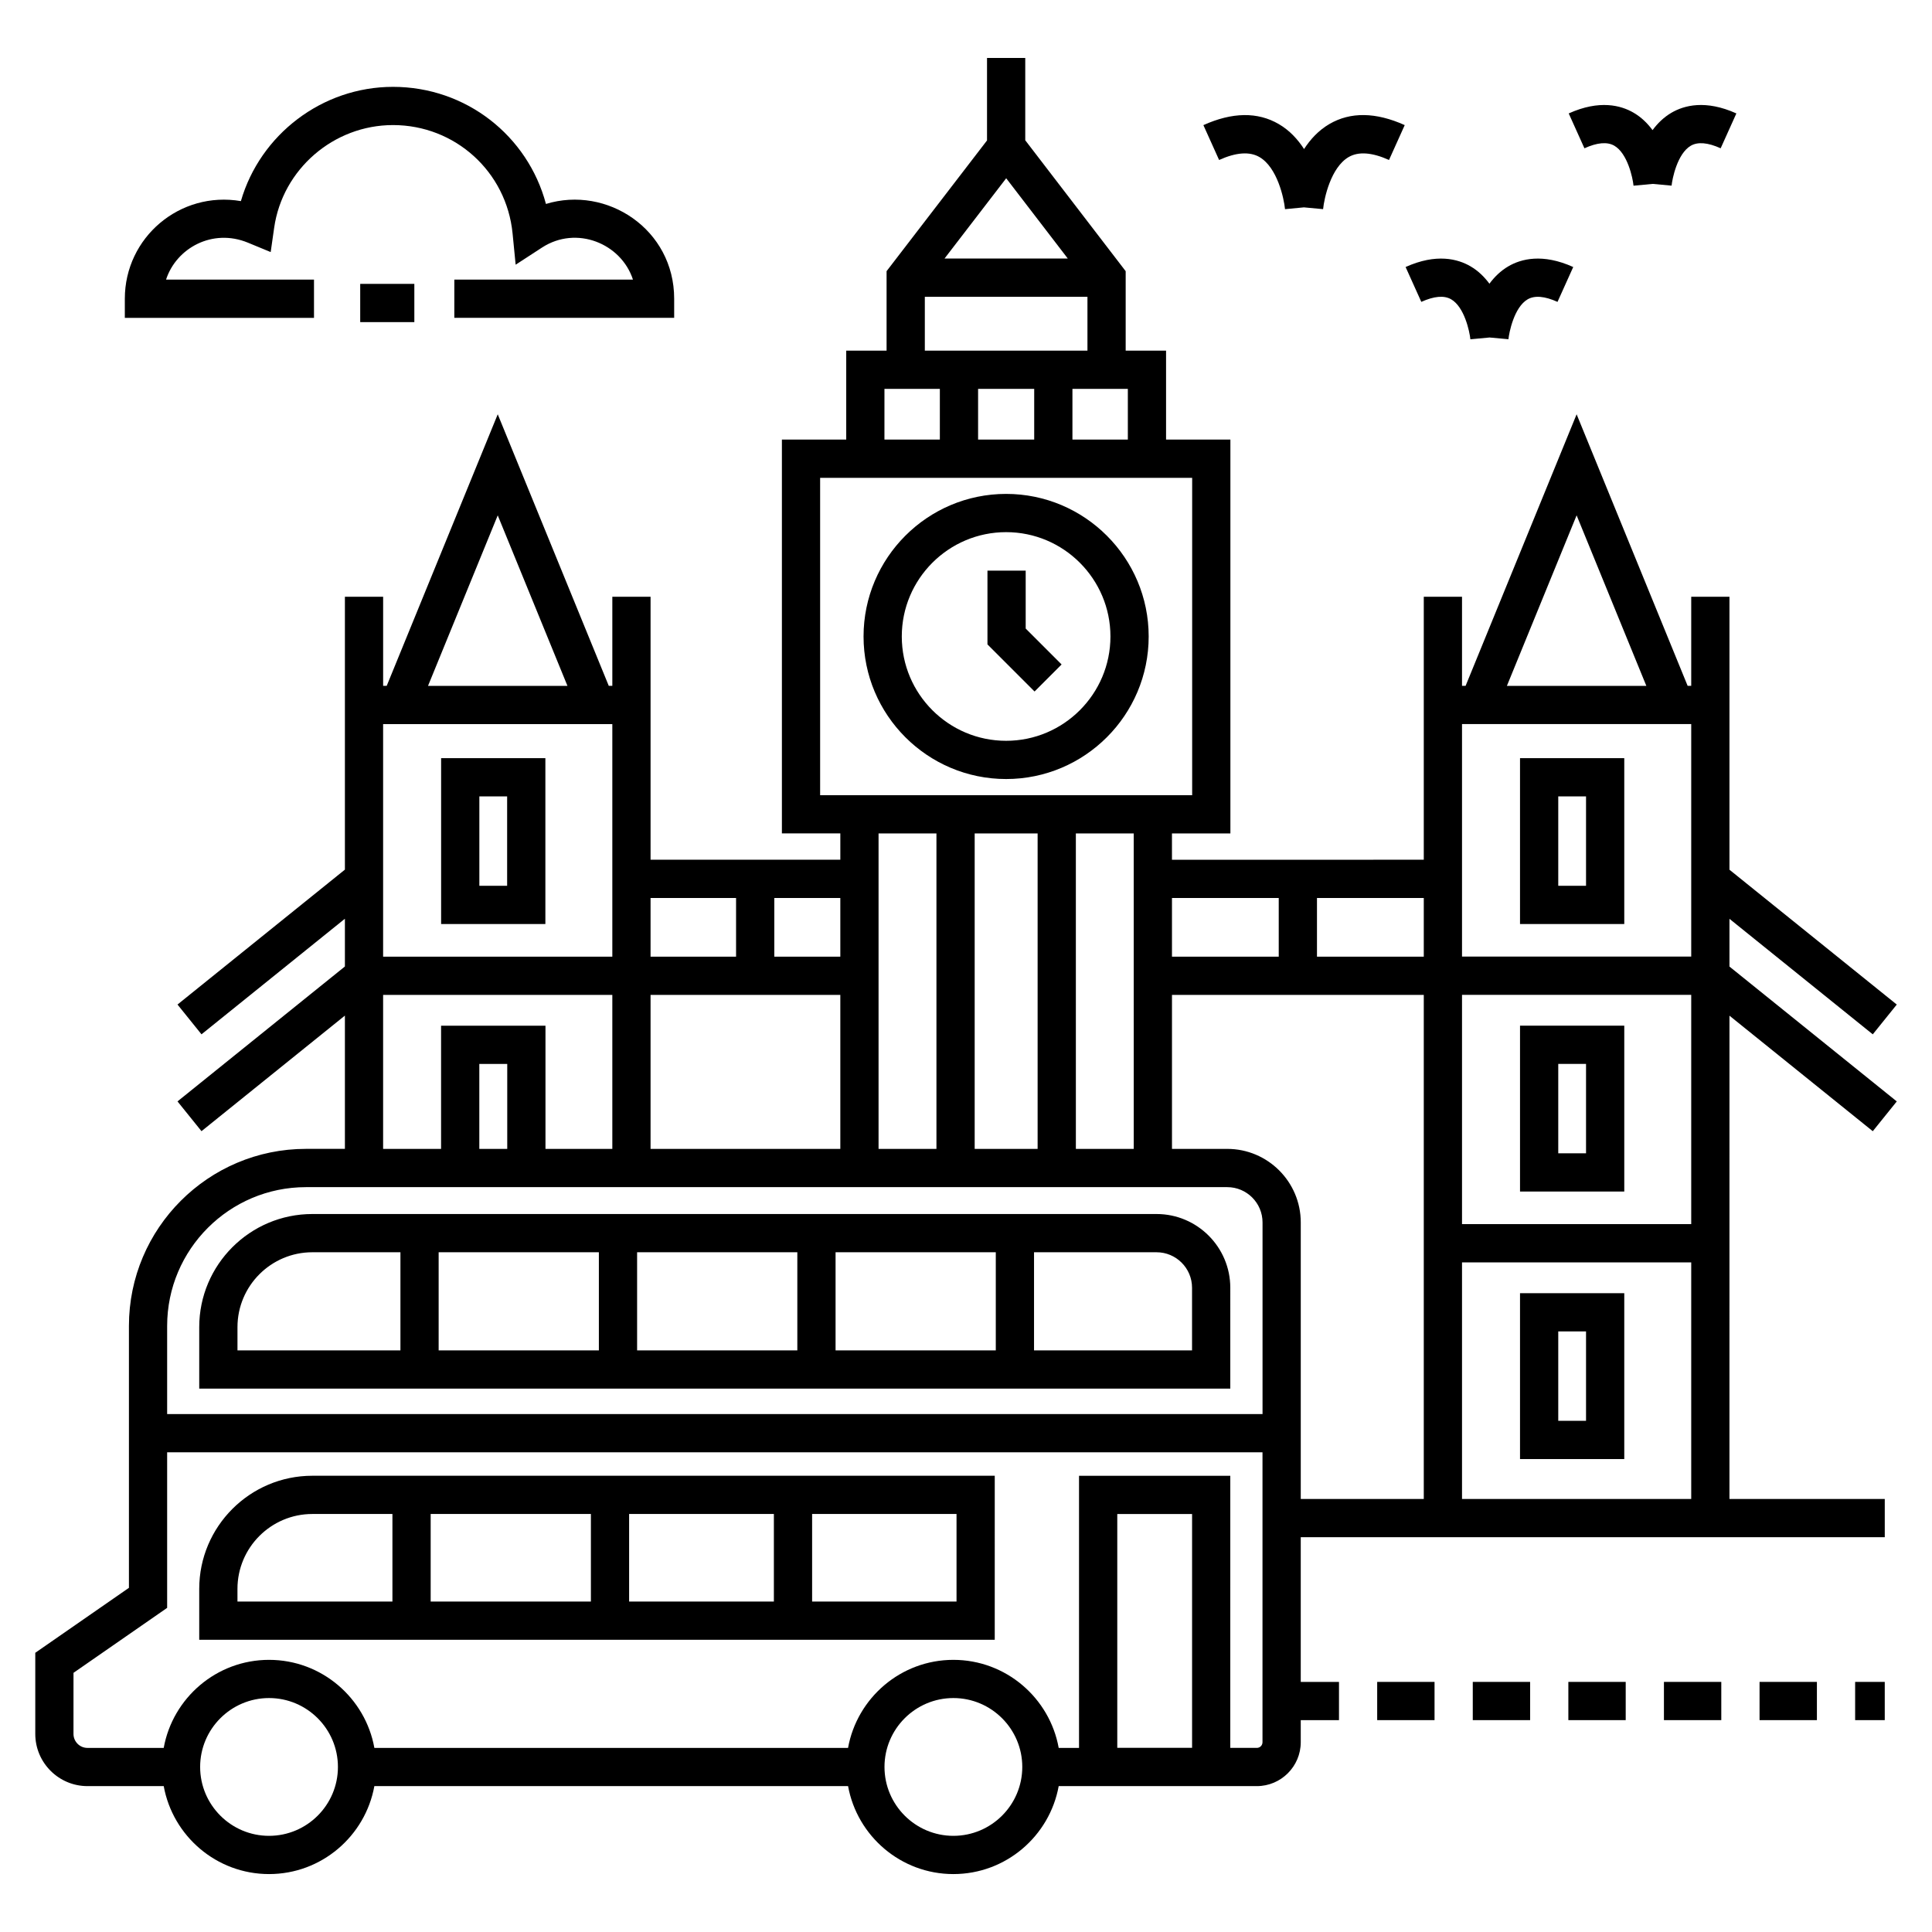 <?xml version="1.0" encoding="UTF-8"?>
<!-- Uploaded to: ICON Repo, www.svgrepo.com, Generator: ICON Repo Mixer Tools -->
<svg fill="#000000" width="800px" height="800px" version="1.1" viewBox="144 144 512 512" xmlns="http://www.w3.org/2000/svg">
 <g>
  <path d="m167.18 617.34h20.207c2.406 13.234 13.992 23.309 27.91 23.309s25.504-10.074 27.91-23.309h125.54c2.406 13.234 13.992 23.309 27.906 23.309 13.918 0 25.504-10.074 27.91-23.309h52.504c6.418 0 11.645-5.223 11.645-11.645v-5.836h10.133v-10.133h-10.133v-38.355c185.14 0.004-33.359 0 154.77 0v-10.133h-41.16l0.004-128.07 37.98 30.613 6.359-7.894-44.34-35.738v-12.652l37.98 30.613 6.359-7.891-44.34-35.734v-72.34h-10.133v23.613h-0.949l-29.422-71.965-29.422 71.965h-0.949v-23.613h-10.133v69.695l-66.734 0.004v-6.977h15.484v-104.37h-17.047v-23.566h-10.703v-21.062l-26.613-34.691v-21.82h-10.133v21.863l-26.617 34.641v21.062h-10.695v23.566h-17.047v104.37h15.484v6.977h-50.289v-69.695h-10.133v23.613h-0.945l-29.422-71.965-29.422 71.965h-0.949v-23.613h-10.133v72.32l-44.363 35.754 6.359 7.891 38.004-30.629v12.652l-44.363 35.754 6.359 7.891 38.004-30.629v35.316h-10.324c-25.867 0-46.91 21.043-46.91 46.91v69.418l-24.82 17.219v21.496c0 7.629 6.207 13.836 13.836 13.836zm48.117 13.176c-10.066 0-18.258-8.191-18.258-18.258s8.191-18.258 18.258-18.258c10.066 0 18.258 8.191 18.258 18.258 0.004 10.07-8.188 18.258-18.258 18.258zm181.36 0c-10.066 0-18.258-8.191-18.258-18.258s8.191-18.258 18.258-18.258c10.066 0 18.258 8.191 18.258 18.258 0 10.07-8.191 18.258-18.258 18.258zm43.434-23.324v-61.961h19.824v61.961zm48.625-65.953v-73.293c0-10.742-8.738-19.48-19.48-19.48h-14.648v-40.809h66.73v133.58zm42.734-205.35h60.742v61.617h-60.742zm60.742 71.75v60.77h-60.742v-60.77zm-60.742 133.6v-62.695h60.742v62.699zm30.371-260.67 18.477 45.191h-36.953zm-40.504 116.96h-28.305v-15.551h28.305zm-38.438-15.551v15.551h-28.293v-15.551zm-38.426 66.492h-15.336l-0.004-83.602h15.336zm-25.473-83.602v83.602h-16.68v-83.602zm23.91-117.81v13.434h-14.684v-13.434zm-24.816 0v13.434h-14.871v-13.434zm8.906-34.539h-32.676l16.348-21.277zm-37.891 10.133h43.098v14.277h-43.098zm-10.699 24.406h14.68v13.434h-14.684zm-17.047 107.68v-84.109h98.594v84.109h-98.594zm30.824 10.133v83.602h-15.34v-83.602zm-25.473 42.793v40.809h-50.289v-40.809zm0-10.133h-17.496v-15.551h17.496zm-27.629-15.551v15.551h-22.66v-15.551zm-32.793-46.082v61.633h-60.742v-61.633zm-30.367-55.324 18.477 45.191h-36.953zm-30.375 127.09h60.742v40.809h-17.715v-32.645h-27.668v32.645h-15.359zm32.895 40.809h-7.402v-22.512h7.402zm-53.348 10.133h244.16c5.156 0 9.348 4.191 9.348 9.348v50.793h-290.29v-23.363c0-20.281 16.5-36.777 36.781-36.777zm-61.598 128.71 24.816-17.215v-41.227h290.28v76.824c0 0.848-0.664 1.512-1.512 1.512h-7.027l0.004-72.105h-40.086v72.109h-5.387c-2.394-13.25-13.988-23.336-27.914-23.336-13.926 0-25.52 10.09-27.91 23.336h-125.53c-2.394-13.25-13.988-23.336-27.914-23.336s-25.52 10.09-27.914 23.336h-20.207c-2.039 0-3.703-1.664-3.703-3.703l0.004-16.195z"/>
  <path d="m470.04 485.27c0-10.777-8.766-19.543-19.539-19.543h-223.73c-16.527 0-29.973 13.445-29.973 29.973v16.293h273.24zm-157.2-9.41h42.461v26h-42.461zm-10.133 26h-42.461v-26h42.461zm62.727-26h42.461v26h-42.461zm-158.5 19.84c0-10.938 8.902-19.84 19.84-19.84h23.344v26h-43.184zm252.97 6.16h-41.875v-26h32.469c5.188 0 9.406 4.219 9.406 9.41z"/>
  <path d="m407.62 535.09h-180.85c-16.527 0-29.973 13.445-29.973 29.973v13.492h210.82zm-96.898 10.133h38.363v23.199h-38.363zm-10.129 23.199h-42.461v-23.199h42.461zm-93.664-3.359c0-10.938 8.902-19.84 19.84-19.84h21.227v23.199h-41.066zm190.56 3.359h-38.27v-23.199h38.27z"/>
  <path d="m410.63 274.89c-20.836 0-37.781 16.949-37.781 37.781s16.949 37.781 37.781 37.781c20.832 0 37.781-16.949 37.781-37.781s-16.949-37.781-37.781-37.781zm0 65.43c-15.246 0-27.648-12.402-27.648-27.648s12.402-27.648 27.648-27.648c15.246 0 27.648 12.402 27.648 27.648s-12.402 27.648-27.648 27.648z"/>
  <path d="m415.82 295.22h-10.133v19.551l12.484 12.484 7.164-7.164-9.516-9.516z"/>
  <path d="m288.53 344.92h-27.629v43.957h27.629zm-10.133 33.824h-7.363v-23.691h7.363z"/>
  <path d="m546.82 344.92v43.957h27.629v-43.957zm17.496 33.824h-7.363v-23.691h7.363z"/>
  <path d="m574.45 459.77v-43.957h-27.629v43.957zm-17.496-33.824h7.363v23.691h-7.363z"/>
  <path d="m546.82 486.71v43.957h27.629v-43.957zm17.496 33.82h-7.363v-23.691h7.363z"/>
  <path d="m610.3 589.72h15.199v10.133h-15.199z"/>
  <path d="m534.3 589.72h15.199v10.133h-15.199z"/>
  <path d="m559.63 589.72h15.199v10.133h-15.199z"/>
  <path d="m508.97 589.72h15.199v10.133h-15.199z"/>
  <path d="m635.63 589.72h7.848v10.133h-7.848z"/>
  <path d="m584.96 589.72h15.199v10.133h-15.199z"/>
  <path d="m239.46 219.23h14.344v10.133h-14.344z"/>
  <path d="m264.4 228.23h58.262v-5.066c0-18.379-17.793-30.07-33.98-25.117-4.828-18.098-21.199-31.031-40.535-31.031-18.793 0-35.215 12.672-40.309 30.281-16.164-2.766-30.758 9.633-30.758 25.871v5.066h50.133v-10.133l-39.207-0.004c2.707-8.332 12.285-13.672 21.703-9.785l6.027 2.488 0.922-6.453c2.223-15.508 15.762-27.203 31.492-27.203 16.449 0 30.074 12.34 31.688 28.711l0.816 8.293 6.984-4.543c9.152-5.949 20.992-1.074 24.102 8.492h-47.336z"/>
  <path d="m489.59 183.5c-1.652-2.562-3.824-4.941-6.711-6.625-5.59-3.258-12.316-3.168-19.969 0.285l4.164 9.238c4.481-2.027 8.078-2.289 10.684-0.781 4.727 2.734 6.5 10.898 6.785 13.812l5.012-0.477 5.078 0.473c0.285-2.914 2.059-11.074 6.785-13.812 2.602-1.504 6.191-1.238 10.684 0.781l4.164-9.238c-7.66-3.453-14.379-3.547-19.969-0.285-2.883 1.688-5.051 4.066-6.707 6.629z"/>
  <path d="m543.74 214.57c-2.074 1.211-3.711 2.84-5.027 4.617-1.316-1.777-2.949-3.406-5.027-4.617-3.336-1.945-9.027-3.488-17.188 0.191l4.164 9.238c3.387-1.527 6.039-1.762 7.902-0.684 3.504 2.027 4.894 8.496 5.102 10.602l5.09-0.477 4.996 0.461c0.16-1.699 1.477-8.469 5.086-10.574 1.859-1.082 4.516-0.855 7.918 0.676l4.164-9.238c-8.148-3.684-13.84-2.141-17.18-0.195z"/>
  <path d="m571.8 182.61c3.504 2.027 4.894 8.496 5.102 10.602l5.09-0.477 4.996 0.461c0.16-1.699 1.48-8.469 5.086-10.574 1.855-1.082 4.527-0.859 7.918 0.676l4.164-9.238c-8.168-3.684-13.852-2.137-17.188-0.191-2.074 1.211-3.711 2.84-5.027 4.617-1.316-1.777-2.949-3.406-5.027-4.617-3.336-1.945-9.023-3.488-17.188 0.191l4.164 9.238c3.391-1.535 6.047-1.762 7.91-0.688z"/>
 </g>
</svg>